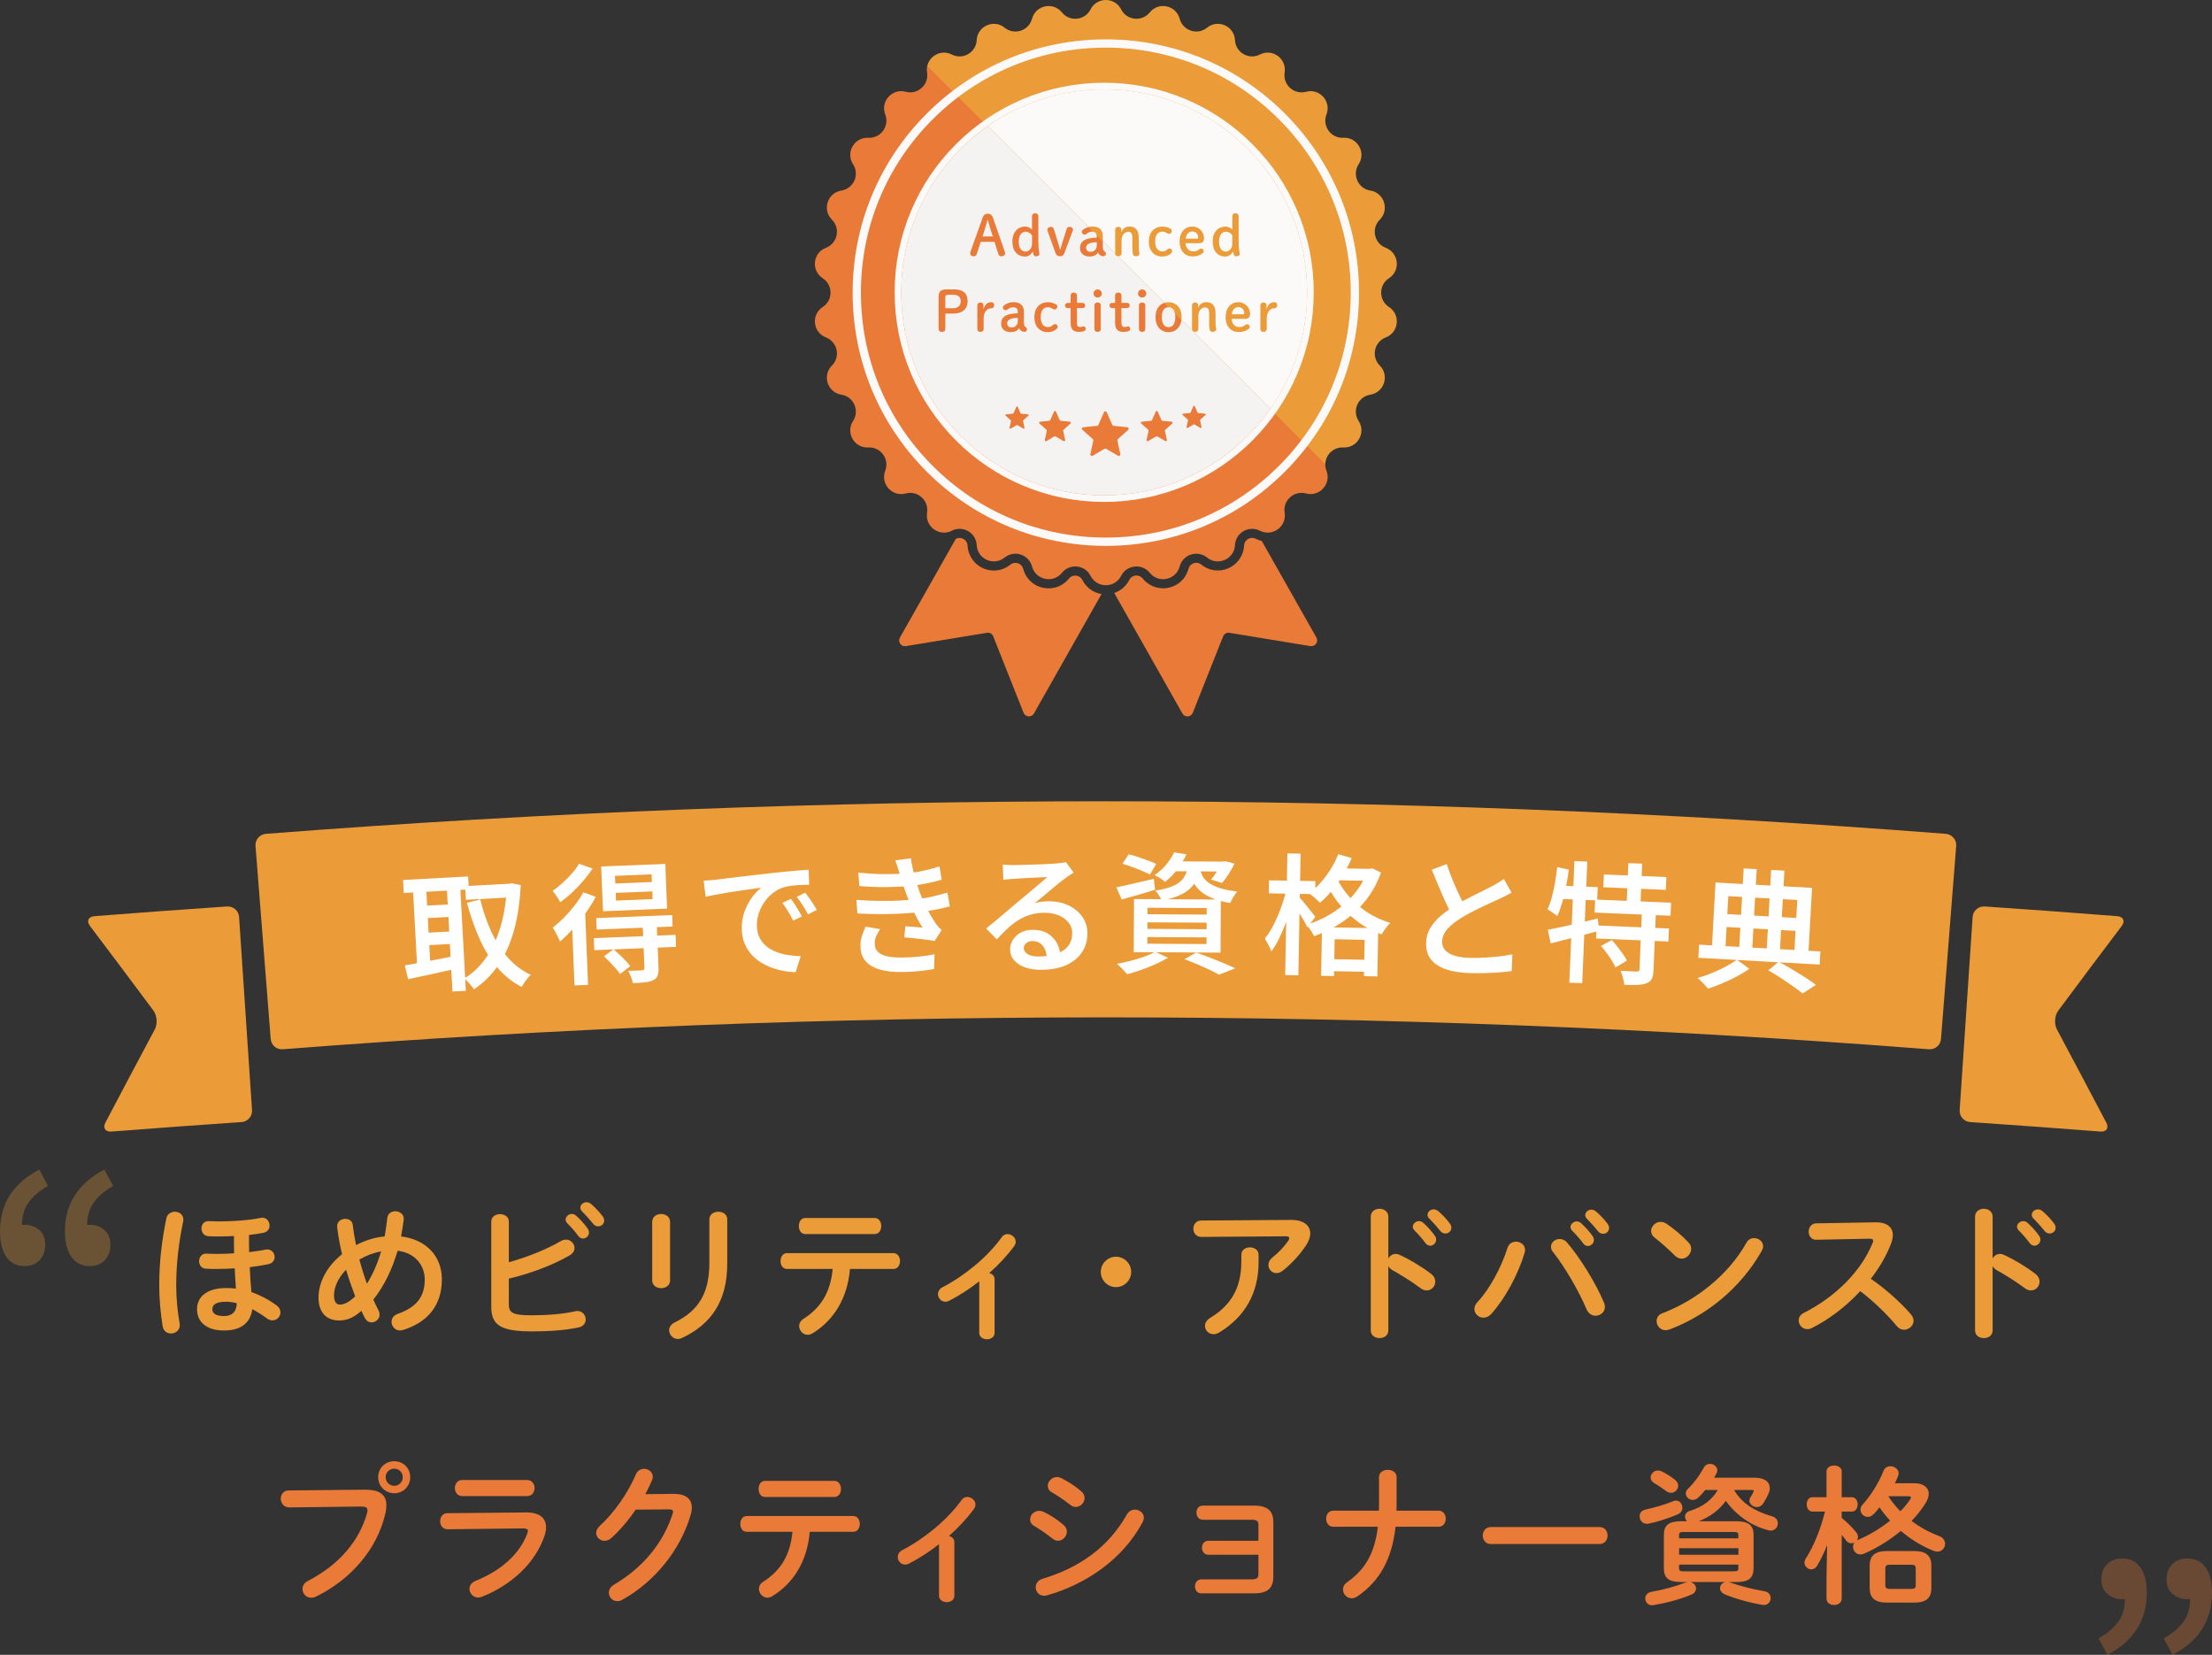 <?xml version="1.0" encoding="UTF-8"?>
<svg id="b" data-name="レイヤー 2" xmlns="http://www.w3.org/2000/svg" xmlns:xlink="http://www.w3.org/1999/xlink" viewBox="0 0 593.91 444.19">
  <rect x="0" y="0" width="593.91" height="444.19" fill="#333333" stroke="none"/>
  <defs>
    <linearGradient id="d" data-name="名称未設定グラデーション 8" x1="297.33" y1="324.5" x2="297.33" y2="429.26" gradientUnits="userSpaceOnUse">
      <stop offset=".5" stop-color="#eb9b38"/>
      <stop offset=".5" stop-color="#e97a37"/>
    </linearGradient>
    <linearGradient id="e" data-name="名称未設定グラデーション 8" x1="386.4" y1="11.46" x2="278.32" y2="119.54" gradientTransform="translate(-29.05 6.65)" xlink:href="#d"/>
    <linearGradient id="f" data-name="名称未設定グラデーション 8" x1="311.51" y1="63.86" x2="295.24" y2="80.13" xlink:href="#d"/>
    <linearGradient id="g" data-name="名称未設定グラデーション 8" x1="311.51" y1="63.86" x2="295.24" y2="80.13" xlink:href="#d"/>
    <linearGradient id="h" data-name="名称未設定グラデーション 8" x1="311.51" y1="63.86" x2="295.24" y2="80.13" xlink:href="#d"/>
    <linearGradient id="i" data-name="名称未設定グラデーション 8" x1="311.51" y1="63.86" x2="295.24" y2="80.13" xlink:href="#d"/>
    <linearGradient id="j" data-name="名称未設定グラデーション 8" x1="311.51" y1="63.86" x2="295.24" y2="80.13" xlink:href="#d"/>
    <linearGradient id="k" data-name="名称未設定グラデーション 8" x1="311.51" y1="63.86" x2="295.24" y2="80.13" xlink:href="#d"/>
    <linearGradient id="l" data-name="名称未設定グラデーション 8" x1="311.51" y1="63.86" x2="295.24" y2="80.13" xlink:href="#d"/>
    <linearGradient id="m" data-name="名称未設定グラデーション 8" x1="311.51" y1="63.86" x2="295.24" y2="80.13" xlink:href="#d"/>
    <linearGradient id="n" data-name="名称未設定グラデーション 8" x1="311.51" y1="63.86" x2="295.24" y2="80.13" xlink:href="#d"/>
    <linearGradient id="o" data-name="名称未設定グラデーション 8" x1="311.51" y1="63.86" x2="295.24" y2="80.13" xlink:href="#d"/>
    <linearGradient id="p" data-name="名称未設定グラデーション 8" x1="311.51" y1="63.86" x2="295.24" y2="80.13" xlink:href="#d"/>
    <linearGradient id="q" data-name="名称未設定グラデーション 8" x1="311.51" y1="63.86" x2="295.24" y2="80.13" xlink:href="#d"/>
    <linearGradient id="r" data-name="名称未設定グラデーション 8" x1="311.51" y1="63.86" x2="295.24" y2="80.13" xlink:href="#d"/>
    <linearGradient id="s" data-name="名称未設定グラデーション 8" x1="311.51" y1="63.86" x2="295.24" y2="80.13" xlink:href="#d"/>
    <linearGradient id="t" data-name="名称未設定グラデーション 8" x1="311.51" y1="63.86" x2="295.24" y2="80.13" xlink:href="#d"/>
    <linearGradient id="u" data-name="名称未設定グラデーション 8" x1="311.51" y1="63.86" x2="295.24" y2="80.13" xlink:href="#d"/>
    <linearGradient id="v" data-name="名称未設定グラデーション 8" x1="311.51" y1="63.86" x2="295.24" y2="80.13" xlink:href="#d"/>
    <linearGradient id="w" data-name="名称未設定グラデーション 8" x1="311.51" y1="63.86" x2="295.24" y2="80.13" xlink:href="#d"/>
    <linearGradient id="x" data-name="名称未設定グラデーション 8" x1="311.51" y1="63.86" x2="295.24" y2="80.13" xlink:href="#d"/>
    <linearGradient id="y" data-name="名称未設定グラデーション 8" x1="311.51" y1="63.86" x2="295.24" y2="80.13" xlink:href="#d"/>
  </defs>
  <g id="c" data-name="オブジェクト">
    <g>
      <g>
        <g>
          <g opacity=".3">
            <path d="M6.7,339.86c-2.19,0-3.85-.82-4.99-2.46-1.14-1.64-1.71-3.95-1.71-6.93,0-3.67.88-6.89,2.64-9.65,1.76-2.76,4.41-5.05,7.93-6.89l2.31,4.4c-2.33,1.34-4.09,2.84-5.25,4.51-1.17,1.66-1.75,3.71-1.75,6.15l.67,6.48-3.87-4.99c.6-.55,1.22-.97,1.86-1.27.64-.3,1.37-.45,2.16-.45,1.49,0,2.77.46,3.84,1.38,1.07.92,1.6,2.22,1.6,3.91,0,1.79-.51,3.2-1.53,4.25-1.02,1.04-2.32,1.56-3.91,1.56ZM24.13,339.86c-2.13,0-3.79-.82-4.95-2.46-1.17-1.64-1.75-3.95-1.75-6.93,0-3.67.89-6.89,2.68-9.65s4.42-5.05,7.9-6.89l2.38,4.4c-2.33,1.34-4.09,2.84-5.25,4.51-1.17,1.66-1.75,3.71-1.75,6.15l.6,6.48-3.8-4.99c.6-.55,1.22-.97,1.86-1.27.65-.3,1.34-.45,2.08-.45,1.49,0,2.78.46,3.87,1.38,1.09.92,1.64,2.22,1.64,3.91,0,1.79-.51,3.2-1.53,4.25-1.02,1.04-2.35,1.56-3.99,1.56Z" fill="#eb9b38"/>
          </g>
          <g opacity=".3">
            <path d="M565.83,444.19l-2.38-4.4c2.33-1.34,4.1-2.83,5.29-4.47s1.79-3.72,1.79-6.26l-.67-6.41,3.8,4.99c-.55.5-1.15.89-1.83,1.19-.67.3-1.35.45-2.05.45-1.49,0-2.79-.46-3.91-1.38-1.12-.92-1.68-2.22-1.68-3.91s.52-3.12,1.56-4.13c1.04-1.02,2.38-1.53,4.02-1.53,2.13,0,3.77.81,4.92,2.42,1.14,1.61,1.71,3.89,1.71,6.82,0,3.68-.88,6.9-2.64,9.68-1.76,2.78-4.41,5.09-7.93,6.93ZM583.33,444.19l-2.38-4.4c2.33-1.34,4.1-2.83,5.29-4.47s1.79-3.72,1.79-6.26l-.67-6.41,3.8,4.99c-.55.5-1.15.89-1.82,1.19-.67.3-1.38.45-2.12.45-1.44,0-2.72-.46-3.84-1.38-1.12-.92-1.68-2.22-1.68-3.91s.52-3.12,1.56-4.13c1.04-1.02,2.36-1.53,3.95-1.53,2.18,0,3.85.81,4.99,2.42,1.14,1.61,1.71,3.89,1.71,6.82,0,3.68-.88,6.9-2.64,9.68-1.76,2.78-4.41,5.09-7.93,6.93Z" fill="#e97a37"/>
          </g>
        </g>
        <g>
          <path d="M46.95,325.26c1.16,0,2.28.76,2.28,2.12,0,.12,0,.28-.04.44-1.12,5.36-1.88,11.04-1.88,17.32,0,3.4.4,7.28.92,10.12.04.16.04.32.04.44,0,1.44-1.2,2.24-2.36,2.24-1.04,0-2-.6-2.24-1.92-.52-3.2-.92-7.32-.92-10.76,0-6.52.68-12.24,1.92-18.24.24-1.2,1.32-1.76,2.28-1.76ZM66.86,332.02c0,1.36,0,2.72.04,4.08,1.6-.2,3.12-.4,4.44-.68.16-.04.28-.04.44-.04,1.2,0,1.96,1.04,1.96,2.04,0,.84-.52,1.68-1.72,1.92-1.52.32-3.24.6-4.96.8.08,2.24.24,4.48.44,6.68,2.16.76,4.4,1.88,6.68,3.52.8.56,1.12,1.28,1.12,1.96,0,1.12-.96,2.12-2.12,2.12-.52,0-1.04-.16-1.56-.56-1.36-1-2.64-1.8-3.88-2.44-.44,3.32-2.64,5.72-7.6,5.72-4.48,0-7.24-2.12-7.24-5.72,0-3.32,2.64-5.68,7.84-5.68.84,0,1.72.04,2.6.16-.12-1.8-.24-3.6-.32-5.44-1.68.12-3.28.16-4.68.16-1.32,0-2.16,0-3.16-.08-1.16-.08-1.72-1.04-1.72-2,0-1.04.64-2.08,1.96-2.04.88.04,1.6.08,2.8.08,1.4,0,3-.04,4.64-.16-.04-1.44-.04-2.92-.04-4.4v-.24c-1.52.08-3.04.12-4.44.12-.84,0-1.44,0-2.52-.08-1.2-.12-1.76-1.12-1.76-2.08s.6-1.96,1.84-1.96c.8,0,1.64.08,2.44.08,3.92,0,8.48-.28,11.68-.96.16-.04.28-.04.4-.04,1.2,0,1.92,1.08,1.92,2.12,0,.84-.48,1.68-1.6,1.92-1.16.24-2.52.44-3.92.6v.52ZM63.58,349.82c-1.04-.28-2-.4-2.84-.4-2.84,0-3.72.84-3.72,2,0,1.24,1.08,1.84,3.12,1.84s3.36-1,3.44-3.44Z" fill="url(#d)"/>
          <path d="M101.64,351.77c.2.4.28.76.28,1.12,0,1.2-1.08,2.08-2.16,2.08-.68,0-1.36-.36-1.8-1.2-.32-.6-.64-1.24-.92-1.92-2.2,2-4.04,2.6-6,2.6-3.36,0-5.52-2.12-5.52-6.12,0-3.72,1.84-8.08,6.32-11.68-.6-2.44-1.04-4.92-1.32-7.32v-.24c0-1.24,1.12-1.92,2.2-1.92.96,0,1.88.52,2,1.68.2,1.76.52,3.56.88,5.36,2.4-1.24,4.96-2.08,7.68-2.32.28-1.6.52-3.24.72-5.04.16-1.16,1.16-1.72,2.16-1.72,1.08,0,2.24.72,2.24,2v.24c-.2,1.56-.44,3.08-.72,4.52,6.68.8,10.96,5.24,10.96,11.52,0,6.88-3.72,11.48-10.32,13.56-.32.08-.6.16-.88.16-1.44,0-2.32-1.16-2.32-2.32,0-.88.52-1.72,1.72-2.16,4.92-1.72,7.2-4.52,7.2-9.2,0-3.8-2.6-7.16-7.28-7.72-1.4,4.72-3.44,9.24-6.52,13.12.44,1,.92,1.96,1.4,2.92ZM92.92,340.82c-2.28,2.36-3.24,4.84-3.24,6.92,0,1.76.68,2.44,1.52,2.44,1.12,0,2.36-.48,4.16-2.2-.88-2.36-1.72-4.72-2.44-7.16ZM102.32,335.9c-2.08.4-4,1.12-5.84,2.2.6,2.16,1.24,4.32,2.04,6.48,1.68-2.68,2.92-5.64,3.8-8.68Z" fill="url(#d)"/>
          <path d="M136.62,338.82c5-1.4,10.12-3.44,13.96-5.68.48-.28.96-.4,1.36-.4,1.32,0,2.32,1.08,2.32,2.24,0,.72-.4,1.48-1.32,2-4.64,2.68-10.56,4.88-16.32,6.24v6.96c0,2.28,1.24,2.88,6.04,2.88,4.28,0,8.4-.32,11.76-1.08.2-.04.4-.08.6-.08,1.4,0,2.24,1.16,2.24,2.28,0,.92-.56,1.84-1.84,2.12-3.68.8-8.16,1.08-12.52,1.08-8.32,0-11-1.6-11-6.56v-22.92c0-1.32,1.2-2,2.36-2s2.36.68,2.36,2v10.92ZM151.86,327.38c0-.8.8-1.52,1.68-1.52.36,0,.76.12,1.12.44,1.08.96,2.28,2.24,3.12,3.48.28.36.36.72.36,1.08,0,.88-.76,1.6-1.6,1.6-.48,0-.96-.24-1.32-.76-.96-1.32-2.04-2.48-2.96-3.4-.28-.32-.4-.64-.4-.92ZM155.82,324.18c0-.8.76-1.48,1.68-1.48.4,0,.8.16,1.2.48,1.04.88,2.24,2.12,3.08,3.28.32.4.44.8.44,1.2,0,.88-.76,1.52-1.6,1.52-.48,0-1-.2-1.4-.72-.92-1.16-2.04-2.36-2.96-3.32-.32-.32-.44-.64-.44-.96Z" fill="url(#d)"/>
          <path d="M179.91,343.7c0,1.36-1.2,2.08-2.4,2.08s-2.4-.72-2.4-2.08v-15.72c0-1.4,1.2-2.12,2.4-2.12s2.4.72,2.4,2.12v15.72ZM190.46,327.3c0-1.36,1.2-2.04,2.44-2.04,1.16,0,2.36.68,2.36,2.04v11.88c0,10.12-4.32,16.24-12.04,19.92-.44.2-.84.32-1.2.32-1.36,0-2.36-1.16-2.36-2.36,0-.76.44-1.56,1.48-2.08,6.68-3.28,9.32-8.12,9.32-16.12v-11.56Z" fill="url(#d)"/>
          <path d="M228.21,340.62c-.64,7.84-4.36,13.84-10.12,17.32-.44.24-.84.36-1.24.36-1.28,0-2.28-1.16-2.28-2.36,0-.68.32-1.4,1.2-1.96,4.64-2.96,7.2-7.08,7.8-13.36h-12.28c-1.16,0-1.72-1.08-1.72-2.12s.56-2.12,1.72-2.12h28.6c1.16,0,1.76,1.04,1.76,2.12s-.6,2.12-1.76,2.12h-11.68ZM234.85,326.94c1.16,0,1.76,1.08,1.76,2.16s-.6,2.16-1.76,2.16h-18.64c-1.16,0-1.72-1.08-1.72-2.16s.56-2.16,1.72-2.16h18.64Z" fill="url(#d)"/>
          <path d="M262.92,343.94c-2.64,2.08-5.4,3.84-8.04,5.2-.36.2-.72.28-1.08.28-1.12,0-1.96-1-1.96-2.04,0-.68.36-1.4,1.2-1.84,5.88-3.04,12.12-8.12,15.92-13.44.4-.6,1-.84,1.56-.84,1.08,0,2.2.92,2.2,2.04,0,.36-.12.76-.4,1.16-1.84,2.52-4.16,5-6.72,7.28.76.16,1.44.72,1.44,1.64v14.4c0,1.16-1.04,1.72-2.04,1.72s-2.08-.56-2.08-1.72v-13.84Z" fill="url(#d)"/>
          <path d="M303.72,341.42c0,2.24-1.84,4.08-4.08,4.08s-4.08-1.84-4.08-4.08,1.84-4.08,4.08-4.08,4.08,1.84,4.08,4.08Z" fill="url(#d)"/>
          <path d="M346.56,327.46c3.52-.04,5.24,1.52,5.24,3.64,0,.92-.36,1.96-1.04,3.04-1.64,2.52-3.84,4.96-6.36,6.96-.56.44-1.16.64-1.68.64-1.2,0-2.16-1-2.16-2.2,0-.68.32-1.4,1.12-2.04,1.64-1.28,3.2-2.96,4.2-4.44.2-.28.28-.52.28-.72,0-.32-.28-.48-.92-.48l-22.71.16c-1.4,0-2.12-1.08-2.12-2.2s.72-2.2,2.12-2.2l24.04-.16ZM333.29,336.82c0-1.32,1.16-2,2.32-2s2.32.68,2.32,2v1.88c0,8.52-3.76,14.84-10.56,18.96-.52.32-1.04.48-1.52.48-1.32,0-2.32-1.04-2.32-2.24,0-.76.44-1.56,1.48-2.2,5.48-3.32,8.28-8,8.28-15v-1.88Z" fill="url(#d)"/>
          <path d="M372.76,337.82c.4-.72,1.12-1.24,1.96-1.24.36,0,.68.08,1.04.24,2.48,1.12,5.96,3.16,8.48,5.12.8.6,1.12,1.36,1.12,2.08,0,1.28-1,2.36-2.28,2.36-.52,0-1.12-.16-1.68-.6-2.32-1.76-5.72-3.84-7.48-4.8-.56-.32-.92-.68-1.16-1.12v17.24c0,1.4-1.16,2.08-2.36,2.08s-2.36-.68-2.36-2.08v-30.52c0-1.4,1.2-2.12,2.36-2.12s2.36.72,2.36,2.12v11.24ZM379.32,329.3c0-.8.8-1.52,1.68-1.52.36,0,.76.12,1.12.44,1.08.96,2.28,2.24,3.12,3.48.28.36.36.72.36,1.08,0,.88-.76,1.6-1.6,1.6-.48,0-.96-.24-1.32-.76-.96-1.32-2.04-2.48-2.96-3.4-.28-.32-.4-.64-.4-.92ZM383.28,326.1c0-.8.76-1.48,1.68-1.48.4,0,.8.16,1.2.48,1.04.88,2.24,2.12,3.08,3.28.32.4.44.8.44,1.2,0,.88-.76,1.52-1.6,1.52-.48,0-1-.2-1.4-.72-.92-1.16-2.04-2.36-2.96-3.32-.32-.32-.44-.64-.44-.96Z" fill="url(#d)"/>
          <path d="M407.03,333.3c1.24,0,2.44.84,2.44,2.2,0,.28-.04.52-.12.8-1.72,5.76-5.2,12.24-8.96,16.4-.64.72-1.4,1-2.08,1-1.32,0-2.44-1.04-2.44-2.32,0-.6.24-1.24.8-1.84,3.28-3.48,6.44-9.36,8.08-14.56.36-1.16,1.32-1.68,2.28-1.68ZM416.43,334.66c0-1.16,1.08-2.08,2.32-2.08.68,0,1.44.28,2.04,1,3.48,4.04,7.68,10.88,9.84,16,.2.44.28.84.28,1.2,0,1.44-1.24,2.4-2.52,2.4-.92,0-1.88-.52-2.4-1.72-1.96-4.64-5.68-11.2-9-15.36-.4-.48-.56-1-.56-1.44ZM421.67,329.38c0-.8.8-1.52,1.68-1.52.36,0,.76.12,1.12.44,1.08.96,2.28,2.24,3.12,3.48.28.36.36.72.36,1.08,0,.88-.76,1.6-1.6,1.6-.48,0-.96-.24-1.32-.76-.96-1.32-2.04-2.48-2.96-3.4-.28-.32-.4-.64-.4-.92ZM425.63,326.18c0-.8.76-1.48,1.68-1.48.4,0,.8.16,1.2.48,1.04.88,2.24,2.12,3.08,3.28.32.4.44.8.44,1.2,0,.88-.76,1.52-1.6,1.52-.48,0-1-.2-1.4-.72-.92-1.16-2.04-2.36-2.96-3.32-.32-.32-.44-.64-.44-.96Z" fill="url(#d)"/>
          <path d="M453.35,333.5c.52.52.72,1.12.72,1.72,0,1.36-1.2,2.64-2.56,2.64-.6,0-1.24-.24-1.8-.8-1.8-1.8-3.68-3.48-5.44-4.84-.68-.52-.96-1.16-.96-1.8,0-1.24,1.16-2.44,2.56-2.44.52,0,1.04.16,1.6.52,1.84,1.24,4,3,5.88,5ZM470.95,332.34c1.24,0,2.44.88,2.44,2.2,0,.4-.16.84-.4,1.28-5.72,10.04-14.8,17.28-24.72,21.04-.4.16-.76.2-1.08.2-1.44,0-2.4-1.24-2.4-2.44,0-.88.44-1.72,1.56-2.12,9.08-3.44,17.76-10.36,22.56-18.92.48-.88,1.28-1.24,2.04-1.24Z" fill="url(#d)"/>
          <path d="M503.5,328.1h.24c2.96,0,4.48,1.36,4.48,3.44,0,.64-.16,1.36-.44,2.16-1.24,3.32-3.16,6.56-5.48,9.56,3.72,2.52,7.88,6.2,10.72,9.48.52.6.76,1.24.76,1.8,0,1.32-1.24,2.4-2.56,2.4-.64,0-1.36-.28-1.92-.96-2.48-3-6.16-6.64-9.84-9.4-3.88,4.2-8.52,7.68-13.04,9.92-.4.2-.8.28-1.16.28-1.36,0-2.32-1.16-2.32-2.32,0-.8.4-1.56,1.36-2.04,8.32-4.2,15.32-11,18.48-18.76.12-.24.16-.48.16-.64,0-.36-.32-.52-1-.52l-14.32.28c-1.32.04-2-1.08-2-2.16s.68-2.2,1.96-2.24l15.92-.28Z" fill="url(#d)"/>
          <path d="M535.01,337.82c.4-.72,1.12-1.24,1.96-1.24.36,0,.68.08,1.04.24,2.48,1.12,5.96,3.16,8.48,5.12.8.6,1.12,1.36,1.12,2.08,0,1.28-1,2.36-2.28,2.36-.52,0-1.12-.16-1.68-.6-2.32-1.76-5.72-3.84-7.48-4.8-.56-.32-.92-.68-1.16-1.12v17.24c0,1.4-1.16,2.08-2.36,2.08s-2.36-.68-2.36-2.08v-30.52c0-1.4,1.2-2.12,2.36-2.12s2.36.72,2.36,2.12v11.24ZM541.56,329.3c0-.8.8-1.52,1.68-1.52.36,0,.76.12,1.12.44,1.08.96,2.28,2.24,3.12,3.48.28.36.36.72.36,1.08,0,.88-.76,1.6-1.6,1.6-.48,0-.96-.24-1.32-.76-.96-1.32-2.04-2.48-2.96-3.4-.28-.32-.4-.64-.4-.92ZM545.52,326.1c0-.8.76-1.48,1.68-1.48.4,0,.8.16,1.2.48,1.04.88,2.24,2.12,3.08,3.28.32.4.44.8.44,1.2,0,.88-.76,1.52-1.6,1.52-.48,0-1-.2-1.4-.72-.92-1.16-2.04-2.36-2.96-3.32-.32-.32-.44-.64-.44-.96Z" fill="url(#d)"/>
          <path d="M97.9,399.87c4.2-.04,5.84,1.48,5.84,4.16,0,.68-.08,1.44-.28,2.28-2.2,9.48-9.16,17.64-18.6,22.24-.48.24-.92.32-1.32.32-1.36,0-2.32-1.12-2.32-2.36,0-.76.4-1.6,1.4-2.12,8.84-4.6,13.84-11,15.92-18.16.08-.32.12-.56.12-.8,0-.76-.52-1.04-1.68-1.04l-19.28.24c-1.52,0-2.32-1.2-2.32-2.36,0-1.08.72-2.2,2.12-2.2l20.4-.2ZM110.14,396.51c0,2.44-1.88,4.32-4.28,4.32s-4.32-1.88-4.32-4.32,1.88-4.28,4.32-4.28,4.28,1.88,4.28,4.28ZM103.54,396.51c0,1.28,1.04,2.32,2.32,2.32s2.28-1.04,2.28-2.32-1-2.28-2.28-2.28-2.32,1-2.32,2.28Z" fill="url(#d)"/>
          <path d="M141.21,405.98c3.68-.04,5.4,1.52,5.4,3.96,0,.68-.12,1.44-.4,2.28-2.48,7.4-9,13.32-16.84,16.4-.36.12-.68.2-1,.2-1.36,0-2.32-1.16-2.32-2.32,0-.84.48-1.68,1.64-2.16,7-2.8,11.84-7.32,13.84-12.6.12-.32.2-.6.2-.8,0-.48-.4-.68-1.28-.68l-20.24.24c-1.36,0-2.04-1.08-2.04-2.16s.64-2.16,1.96-2.16l21.08-.2ZM141.53,397.27c1.32,0,2,1.08,2,2.16s-.68,2.16-2,2.16h-17.44c-1.28,0-1.96-1.08-1.96-2.16s.68-2.16,1.96-2.16h17.44Z" fill="url(#d)"/>
          <path d="M180.75,400.99c3.32-.04,5,1.28,5,3.68,0,.64-.12,1.36-.36,2.12-2.76,9.32-9.6,17.8-18.32,22.64-.48.28-.92.36-1.32.36-1.32,0-2.28-1.08-2.28-2.28,0-.76.44-1.6,1.4-2.16,7.96-4.68,13.28-11.4,15.72-19,.08-.2.12-.4.12-.56,0-.44-.32-.64-1.08-.64l-8.96.08c-1.96,2.88-4.24,5.56-6.52,7.6-.6.56-1.24.76-1.84.76-1.2,0-2.24-.92-2.24-2.12,0-.6.32-1.28,1-1.92,3.8-3.44,7.56-8.84,9.64-13.76.44-1.04,1.32-1.52,2.2-1.52,1.2,0,2.36.84,2.36,2.12,0,.28-.08.6-.2.92-.52,1.24-1.12,2.48-1.8,3.76l7.48-.08Z" fill="url(#d)"/>
          <path d="M217.41,411.18c-.64,7.84-4.36,13.84-10.12,17.32-.44.24-.84.36-1.24.36-1.28,0-2.28-1.16-2.28-2.36,0-.68.32-1.4,1.2-1.96,4.64-2.96,7.2-7.08,7.8-13.36h-12.28c-1.16,0-1.72-1.08-1.72-2.12s.56-2.12,1.72-2.12h28.6c1.16,0,1.76,1.04,1.76,2.12s-.6,2.12-1.76,2.12h-11.68ZM224.04,397.51c1.16,0,1.76,1.08,1.76,2.16s-.6,2.16-1.76,2.16h-18.64c-1.16,0-1.72-1.08-1.72-2.16s.56-2.16,1.72-2.16h18.64Z" fill="url(#d)"/>
          <path d="M252.12,414.5c-2.64,2.08-5.4,3.84-8.04,5.2-.36.2-.72.28-1.08.28-1.12,0-1.96-1-1.96-2.04,0-.68.36-1.4,1.2-1.84,5.88-3.04,12.12-8.12,15.92-13.44.4-.6,1-.84,1.56-.84,1.08,0,2.2.92,2.2,2.04,0,.36-.12.76-.4,1.16-1.84,2.52-4.16,5-6.72,7.28.76.16,1.44.72,1.44,1.64v14.4c0,1.16-1.04,1.72-2.04,1.72s-2.08-.56-2.08-1.72v-13.84Z" fill="url(#d)"/>
          <path d="M285.61,409.38c.6.52.84,1.16.84,1.76,0,1.24-1.08,2.44-2.36,2.44-.48,0-1-.16-1.48-.56-1.4-1.12-3.52-2.6-4.92-3.4-.8-.44-1.12-1.12-1.12-1.76,0-1.16,1.04-2.32,2.44-2.32.36,0,.8.08,1.2.28,1.88.92,3.84,2.16,5.4,3.56ZM304.72,405.22c1.2,0,2.4.88,2.4,2.16,0,.4-.12.84-.36,1.28-5.32,9.88-15.16,16.6-25.6,19.56-.28.08-.6.12-.84.12-1.4,0-2.24-1.12-2.24-2.28,0-.92.56-1.88,1.84-2.28,9.88-2.96,17.68-8.44,22.68-17.32.52-.88,1.32-1.24,2.12-1.24ZM290.36,400.35c.6.52.84,1.16.84,1.76,0,1.24-1.08,2.4-2.36,2.4-.48,0-1-.16-1.48-.56-1.4-1.12-3.52-2.56-4.92-3.36-.8-.44-1.12-1.08-1.12-1.76,0-1.16,1.08-2.36,2.48-2.36.36,0,.8.12,1.2.32,1.8.92,3.8,2.16,5.36,3.56Z" fill="url(#d)"/>
          <path d="M337.88,409.38c0-1.16-.44-1.44-2.04-1.44h-12.88c-1.16,0-1.72-.96-1.72-1.92s.56-1.88,1.72-1.88h13.72c3.72,0,5.2,1.48,5.2,4.4v14.68c0,3.04-1.48,4.48-5.2,4.48h-14.12c-1.16,0-1.72-.96-1.72-1.88s.56-1.88,1.72-1.88h13.28c1.6,0,2.04-.32,2.04-1.44v-5.16h-13.44c-1.16,0-1.72-.96-1.72-1.88s.56-1.88,1.72-1.88h13.44v-4.2Z" fill="url(#d)"/>
          <path d="M370.22,405.5c.04-.56.04-1.16.04-1.76v-7.24c0-1.32,1.2-1.96,2.36-1.96s2.36.64,2.36,1.96v7.6c0,.48-.04.92-.04,1.4h11.32c1.28,0,1.92,1.08,1.92,2.16s-.64,2.16-1.92,2.16h-11.56c-1,8.92-4.4,14.68-10.24,18.68-.52.36-1.04.52-1.52.52-1.32,0-2.36-1.12-2.36-2.36,0-.68.32-1.4,1.12-1.96,4.8-3.4,7.4-7.68,8.24-14.88h-11.96c-1.28,0-1.92-1.08-1.92-2.16s.64-2.16,1.92-2.16h12.24Z" fill="url(#d)"/>
          <path d="M429.46,409.9c1.44,0,2.16,1.12,2.16,2.28s-.72,2.28-2.16,2.28h-29.19c-1.44,0-2.16-1.16-2.16-2.28s.72-2.28,2.16-2.28h29.19Z" fill="url(#d)"/>
          <path d="M450.03,402.79c1,0,1.68.96,1.68,1.92,0,.68-.36,1.4-1.2,1.76-2.44,1.04-5.32,2-7.84,2.52-.16.04-.36.04-.48.04-1.24,0-1.96-1-1.96-2,0-.8.44-1.56,1.48-1.8,2.52-.56,5.08-1.28,7.56-2.28.28-.12.52-.16.76-.16ZM464.14,424.66c.2.04.36.08.52.16,2.2.8,5.64,1.72,9.12,2.32,1.12.2,1.64,1,1.64,1.84,0,.92-.68,1.84-1.8,1.84-.16,0-.32,0-.48-.04-3.72-.64-7.56-1.76-10.08-2.84-.88-.4-1.24-1-1.24-1.64,0-.76.56-1.48,1.44-1.64h-9.4c.92.2,1.52.96,1.52,1.72,0,.6-.36,1.28-1.24,1.64-2.88,1.24-6.64,2.24-10.16,2.84-.16.04-.32.04-.44.04-1.12,0-1.8-.92-1.8-1.84,0-.76.52-1.56,1.64-1.76,3.16-.56,6.4-1.44,9-2.44.2-.08.44-.16.68-.2h-1.64c-3.48,0-4.68-1.16-4.68-3.64v-9.04c0-2.48,1.2-3.64,4.68-3.64h1.52c-.32-.32-.52-.8-.52-1.24,0-.64.4-1.28,1.36-1.56,3.36-1.04,5.92-2.96,7.44-5.6h-3.36c-.64.8-1.28,1.52-1.96,2.12-.44.4-.96.56-1.4.56-1,0-1.88-.8-1.88-1.76,0-.4.2-.88.64-1.28,1.6-1.52,3.12-3.64,4.16-5.56.4-.76,1.04-1.08,1.72-1.08.96,0,1.96.76,1.96,1.76,0,.24-.08.56-.24.84l-.64,1.12h11c2.56,0,3.96,1.12,3.96,2.76,0,.48-.12,1-.36,1.56-.44,1-.88,1.8-1.44,2.64-.44.64-1.04.92-1.64.92-1.04,0-2.04-.8-2.04-1.72,0-.28.08-.56.24-.84.36-.56.56-.92.8-1.4.08-.16.12-.28.12-.36,0-.2-.16-.28-.52-.28h-4.76c2.12,3.6,5.48,5.72,10.24,7.08,1.04.32,1.52,1.08,1.52,1.88,0,.96-.72,1.96-1.92,1.96-.2,0-.44-.04-.68-.12-4.56-1.16-8.72-4.12-11.36-7.88-1.8,2.52-4.36,4.36-7.28,5.48h10c3.48,0,4.72,1.16,4.72,3.64v9.04c0,3.08-2,3.64-4.72,3.64h-1.96ZM449.75,397.23c.6.48.84,1.04.84,1.56,0,1-.84,1.92-1.92,1.92-.44,0-.92-.16-1.4-.52-.96-.72-2-1.44-3.12-2.08-.68-.4-.96-.96-.96-1.52,0-.92.84-1.88,1.96-1.88.32,0,.64.08,1,.24,1.28.6,2.48,1.4,3.6,2.28ZM466.74,412.1c0-.72-.16-.88-1.4-.88h-13.08c-1.24,0-1.44.16-1.44.88v.84h15.92v-.84ZM450.83,417.34h15.92v-1.76h-15.92v1.76ZM465.34,421.78c1.24,0,1.4-.16,1.4-.88v-.92h-15.92v.92c0,.84.48.88,1.12.88h13.4Z" fill="url(#d)"/>
          <path d="M486.61,405.74c-1,0-1.52-.96-1.52-1.92s.52-1.92,1.48-1.92h3.84v-6.96c0-1.04,1.04-1.56,2.04-1.56s2.04.52,2.04,1.56v6.96h2.76c1,0,1.52.96,1.52,1.92s-.52,1.92-1.52,1.92h-2.76v1.72c1.36,1.08,2.8,2.48,3.88,3.84.36.44.48.88.48,1.28,0,.32-.12.64-.28.88.08,0,.12-.04.2-.08,3.16-1.32,6.16-3.16,8.72-5.2-1.04-1.12-2-2.28-2.84-3.56-.52.64-1,1.2-1.48,1.72-.56.6-1.16.84-1.68.84-1.08,0-1.96-.92-1.96-1.92,0-.44.16-.92.52-1.32,2.16-2.4,4.36-5.8,5.68-9.16.32-.84,1.08-1.2,1.84-1.2,1.08,0,2.2.76,2.2,1.88,0,.24-.04.52-.16.8-.24.6-.52,1.24-.84,1.88h5.2c2.48,0,3.88,1.16,3.88,2.84,0,.72-.28,1.56-.8,2.44-1.04,1.68-2.32,3.32-3.8,4.84,2.32,1.76,4.88,3.12,7.36,4.04,1.16.44,1.64,1.28,1.64,2.08,0,1.08-.84,2.12-2.08,2.12-.28,0-.6-.08-.96-.2-3.08-1.2-6.12-3.04-8.84-5.36-3,2.48-6.4,4.6-9.92,6.12-.36.16-.68.2-.96.2-1.2,0-1.96-1.04-1.96-2.08,0-.4.12-.76.32-1.12-.24.12-.48.2-.76.2-.52,0-1-.2-1.4-.72-.36-.52-.76-1.04-1.2-1.52v17.08c0,1.16-1,1.72-2.04,1.72s-2.04-.56-2.04-1.72v-5.76l.16-8.6c-.8,2.04-1.72,3.96-2.72,5.6-.4.64-.96.92-1.52.92-.92,0-1.84-.8-1.84-1.8,0-.36.12-.72.36-1.12,2.12-3.32,3.88-7.6,5.16-12.6h-3.4ZM506.64,430.18c-3.28,0-4.64-1.28-4.64-3.92v-6c0-2.64,1.36-3.92,4.64-3.92h7.28c3.28,0,4.64,1.28,4.64,3.92v6c0,3.08-1.84,3.92-4.64,3.92h-7.28ZM513.24,426.5c.8,0,1.12-.24,1.12-1v-4.48c0-.76-.32-1-1.12-1h-5.88c-.8,0-1.16.24-1.16,1v4.48c0,.8.4,1,1.16,1h5.88ZM507,401.63c.96,1.48,2.04,2.8,3.24,4.04,1.04-1.04,1.92-2.12,2.6-3.16.16-.24.24-.44.24-.56,0-.24-.28-.32-.84-.32h-5.24Z" fill="url(#d)"/>
        </g>
      </g>
      <g>
        <path d="M565.52,301.32c.77,1.46.05,2.55-1.6,2.42-11.65-.91-23.3-1.76-34.96-2.55-1.65-.11-2.91-1.55-2.8-3.2,1.16-17.29,2.32-34.59,3.48-51.88.11-1.65,1.57-2.9,3.25-2.79,11.85.8,23.7,1.67,35.55,2.6,1.68.13,2.23,1.32,1.23,2.64-5.71,7.55-11.38,15.11-17.02,22.69-.99,1.33-1.16,3.61-.38,5.07,4.45,8.33,8.87,16.66,13.25,25Z" fill="#eb9b38"/>
        <path d="M28.31,301.32c-.77,1.46-.04,2.55,1.6,2.42,11.65-.91,23.3-1.76,34.96-2.55,1.65-.11,2.91-1.55,2.8-3.2-1.16-17.29-2.32-34.59-3.48-51.88-.11-1.65-1.57-2.9-3.25-2.79-11.85.8-23.7,1.67-35.55,2.6-1.68.13-2.23,1.32-1.23,2.64,5.71,7.55,11.38,15.11,17.02,22.69.99,1.33,1.16,3.61.38,5.07-4.45,8.33-8.87,16.66-13.25,25Z" fill="#eb9b38"/>
      </g>
      <path d="M521.15,278.89c-.13,1.65-1.58,2.89-3.23,2.76-147.11-11.42-294.89-11.42-442.01,0-1.65.13-3.1-1.11-3.23-2.76-1.36-17.28-2.72-34.56-4.08-51.84-.13-1.65,1.14-3.1,2.82-3.23,150.1-11.65,300.89-11.65,450.99,0,1.68.13,2.95,1.59,2.82,3.23-1.36,17.28-2.72,34.56-4.08,51.84Z" fill="#eb9b38"/>
      <g>
        <path d="M108.22,236.21l17.47-.95.19,3.49-17.47.95-.19-3.5ZM108.69,259.14c1.13-.18,2.44-.41,3.92-.69,1.48-.28,3.05-.58,4.7-.9,1.65-.32,3.3-.65,4.94-.97l.39,3.41c-2.29.52-4.58,1.03-6.89,1.53-2.31.5-4.37.94-6.17,1.32l-.9-3.7ZM110.81,237.47l3.56-.19,1.24,22.82-3.56.19-1.24-22.82ZM113.08,243.17l8.6-.47.18,3.36-8.6.46-.18-3.35ZM113.48,250.43l8.6-.46.18,3.35-8.6.47-.18-3.36ZM119.9,236.98l3.6-.2,1.58,29.18-3.6.19-1.58-29.18ZM136.04,237.26l.66-.04.66-.14,2.45.5c-.23,4.73-.86,8.88-1.89,12.44-1.02,3.56-2.42,6.62-4.2,9.17-1.78,2.55-3.93,4.68-6.46,6.38-.3-.45-.71-.97-1.22-1.56s-.97-1.05-1.39-1.38c2.24-1.34,4.18-3.17,5.82-5.5,1.64-2.33,2.94-5.1,3.9-8.31.96-3.21,1.53-6.78,1.72-10.71l-.05-.84ZM124.89,237.86l12.2-.66.2,3.67-12.2.66-.2-3.67ZM128.94,241.43c.75,3.07,1.74,5.94,2.95,8.6s2.71,5,4.46,7c1.75,2,3.81,3.54,6.16,4.63-.27.25-.56.57-.88.96-.32.39-.61.79-.88,1.19-.27.4-.5.77-.69,1.11-2.55-1.33-4.75-3.1-6.6-5.29-1.85-2.19-3.42-4.75-4.73-7.67-1.3-2.92-2.42-6.13-3.36-9.63l3.56-.89Z" fill="#fff"/>
        <path d="M156.62,239.51l3.34,1.23c-.76,1.43-1.67,2.89-2.73,4.37-1.06,1.48-2.18,2.87-3.37,4.18-1.18,1.31-2.35,2.46-3.5,3.47-.11-.28-.27-.65-.5-1.14-.23-.48-.48-.96-.74-1.44-.27-.48-.51-.87-.73-1.16,1.02-.79,2.04-1.7,3.06-2.73,1.02-1.03,1.98-2.13,2.88-3.29s1.66-2.32,2.29-3.49ZM155.47,231.85l3.62,1.29c-.7,1.08-1.53,2.18-2.48,3.29-.95,1.11-1.95,2.16-3.01,3.15-1.06.99-2.12,1.85-3.19,2.6-.13-.3-.32-.63-.57-1.01-.25-.38-.5-.75-.76-1.12-.26-.38-.49-.69-.69-.94.91-.62,1.81-1.34,2.71-2.16.9-.82,1.74-1.67,2.51-2.55.77-.88,1.38-1.73,1.84-2.54ZM153.55,246.99l3.36-3.64.14.1.84,20.91-3.64.15-.71-17.52ZM159.43,251.83l21.96-.89.13,3.22-21.96.89-.13-3.22ZM160.08,246.44l20.39-.82.12,3.08-20.39.82-.12-3.08ZM161.42,232.59l17.21-.69.48,12-17.21.7-.48-12ZM162.18,256.69l2.55-1.89c.77.67,1.6,1.43,2.47,2.28.88.85,1.55,1.61,2.02,2.27l-2.75,2.11c-.28-.46-.66-.96-1.15-1.51-.49-.55-1.01-1.12-1.56-1.69s-1.08-1.09-1.59-1.56ZM165.12,235.1l.08,2.06,9.83-.4-.08-2.06-9.83.4ZM165.31,239.68l.08,2.06,9.83-.4-.08-2.06-9.83.4ZM172.57,248.64l3.78-.15.46,11.33c.04.89-.05,1.58-.25,2.09-.2.51-.61.92-1.23,1.22-.6.28-1.34.47-2.22.56-.88.09-1.94.17-3.18.22-.09-.51-.27-1.08-.52-1.7s-.51-1.16-.77-1.62c.79,0,1.56-.03,2.29-.06.73-.03,1.22-.05,1.45-.06.28-.03.46-.09.54-.18s.11-.22.11-.41l-.46-11.26Z" fill="#fff"/>
        <path d="M188.91,236.4c.68-.04,1.32-.09,1.92-.14s1.08-.09,1.43-.13c.67-.09,1.54-.2,2.58-.32,1.05-.12,2.24-.27,3.58-.43,1.34-.17,2.76-.33,4.27-.51,1.51-.17,3.07-.35,4.68-.54,1.23-.13,2.44-.25,3.63-.37,1.19-.12,2.3-.22,3.35-.3s1.97-.15,2.76-.2l.15,4.02c-.63,0-1.36.02-2.19.06s-1.64.12-2.45.21-1.52.23-2.14.41c-1.09.33-2.09.86-3,1.59-.91.73-1.69,1.57-2.34,2.54-.65.96-1.14,1.99-1.47,3.07-.33,1.08-.48,2.14-.45,3.16.03,1.21.27,2.27.72,3.17.45.9,1.04,1.66,1.8,2.28.75.62,1.62,1.13,2.62,1.52.99.39,2.05.68,3.18.86,1.12.18,2.27.29,3.44.32l-1.35,4.28c-1.42-.03-2.83-.21-4.2-.53s-2.67-.78-3.89-1.38c-1.22-.6-2.3-1.35-3.23-2.25-.94-.91-1.68-1.97-2.24-3.17-.56-1.21-.86-2.58-.9-4.12-.05-1.73.19-3.32.72-4.78.53-1.46,1.21-2.75,2.03-3.86.82-1.11,1.65-1.97,2.5-2.57-.67.09-1.49.2-2.46.33-.96.13-2.01.28-3.12.44-1.12.16-2.24.33-3.38.52-1.14.18-2.23.37-3.26.57-1.03.19-1.94.38-2.73.57l-.54-4.29ZM212.37,241.27c.29.39.62.86.99,1.43.37.56.72,1.13,1.06,1.7.34.57.64,1.1.89,1.58l-2.35,1.15c-.47-.92-.93-1.76-1.38-2.53s-.96-1.52-1.52-2.25l2.32-1.08ZM216.21,239.62c.29.39.63.85,1.02,1.39.39.54.77,1.09,1.13,1.67.37.57.68,1.09.95,1.55l-2.35,1.22c-.49-.92-.98-1.75-1.45-2.48-.48-.73-1-1.48-1.59-2.23l2.28-1.12Z" fill="#fff"/>
        <path d="M229.93,241.55c2.08.15,4.09.25,6.03.28s3.76,0,5.48-.09c1.71-.1,3.26-.23,4.63-.39,1.82-.19,3.41-.46,4.76-.8s2.54-.66,3.54-.95l.66,3.7c-1,.27-2.14.54-3.42.79s-2.63.48-4.05.66c-1.47.19-3.15.34-5.05.45-1.9.11-3.9.17-6,.17s-4.2-.05-6.3-.16l-.27-3.67ZM230.47,234.23c2.52.26,4.88.4,7.06.41s4.18-.07,6-.24c1.56-.14,3.06-.37,4.5-.69,1.44-.32,2.85-.7,4.22-1.14l.58,3.56c-1.23.37-2.57.7-4.03,1-1.45.29-2.91.52-4.38.69-1.79.17-3.87.27-6.23.3-2.36.03-4.84-.06-7.46-.28l-.27-3.6ZM236.33,249.39c-.41.59-.76,1.2-1.05,1.84-.29.63-.43,1.34-.42,2.11.02,1.33.66,2.29,1.9,2.87,1.25.59,3.09.86,5.54.82,1.63-.03,3.17-.12,4.6-.27,1.43-.15,2.78-.36,4.03-.61l-.14,3.96c-1.21.23-2.55.42-4.02.56-1.47.14-2.94.22-4.41.25-2.31.04-4.3-.17-5.98-.63-1.68-.46-2.97-1.19-3.89-2.19-.92-1-1.4-2.3-1.45-3.91-.04-1.1.08-2.07.37-2.93s.62-1.7,1.01-2.52l3.9.67ZM241.58,234.64c-.17-.63-.37-1.24-.57-1.85-.21-.6-.42-1.22-.64-1.84l4.19-.56c.16,1.07.36,2.14.61,3.19s.53,2.08.84,3.07c.31.99.61,1.92.9,2.8.32.81.71,1.73,1.17,2.75.46,1.02.97,2.03,1.52,3.02.55.99,1.12,1.91,1.69,2.74.21.3.45.59.7.86.25.28.53.55.84.83l-1.88,2.94c-.66-.13-1.46-.26-2.42-.38-.96-.12-1.94-.24-2.95-.33-1-.1-1.93-.19-2.77-.27l.27-2.98c.77.06,1.61.12,2.51.19.9.07,1.61.13,2.12.19-.96-1.52-1.8-3.04-2.51-4.56-.71-1.52-1.3-2.92-1.77-4.22-.29-.81-.55-1.53-.77-2.16-.22-.63-.41-1.21-.57-1.76-.16-.54-.33-1.1-.5-1.65Z" fill="#fff"/>
        <path d="M269.22,232.07c.47.04.97.08,1.5.11.54.03,1.03.05,1.47.04.37,0,.95-.02,1.71-.04s1.63-.06,2.59-.08c.96-.03,1.92-.06,2.89-.09.97-.03,1.84-.07,2.61-.12.77-.05,1.35-.09,1.75-.12.65-.05,1.17-.11,1.56-.17s.68-.13.89-.2l2.08,2.82c-.37.24-.75.48-1.15.74s-.78.53-1.15.81c-.46.33-1.03.77-1.71,1.32s-1.39,1.15-2.16,1.8c-.77.65-1.52,1.28-2.26,1.89-.74.61-1.42,1.16-2.02,1.66.65-.21,1.29-.35,1.91-.41s1.24-.09,1.87-.1c1.96-.01,3.72.35,5.27,1.09,1.56.74,2.79,1.75,3.71,3.04s1.38,2.78,1.39,4.46c.01,1.84-.45,3.5-1.39,4.98-.94,1.48-2.33,2.64-4.18,3.51-1.85.86-4.14,1.3-6.87,1.32-1.61,0-3.04-.21-4.29-.66-1.25-.45-2.23-1.08-2.95-1.91-.72-.82-1.08-1.8-1.08-2.92,0-.91.24-1.76.74-2.56.5-.8,1.2-1.44,2.11-1.94.91-.5,1.96-.75,3.15-.75,1.59,0,2.92.3,4.01.94,1.09.64,1.93,1.49,2.52,2.56.59,1.07.91,2.22.96,3.46l-3.64.55c-.05-1.33-.42-2.41-1.1-3.25-.68-.84-1.59-1.25-2.74-1.25-.7,0-1.26.19-1.69.57-.43.38-.64.81-.64,1.3,0,.7.36,1.26,1.08,1.67.71.42,1.65.62,2.82.61,1.96-.01,3.62-.27,4.98-.76,1.36-.5,2.39-1.21,3.09-2.15.69-.94,1.04-2.06,1.03-3.37,0-1.07-.34-2.02-1-2.85-.66-.82-1.55-1.47-2.67-1.93-1.12-.46-2.38-.69-3.78-.68-1.38,0-2.64.18-3.78.53-1.14.34-2.21.82-3.21,1.44s-1.97,1.36-2.91,2.24c-.94.88-1.91,1.86-2.91,2.94l-2.85-2.92c.65-.52,1.38-1.12,2.19-1.8.81-.68,1.64-1.38,2.47-2.08.84-.71,1.62-1.37,2.37-2.01.74-.63,1.37-1.16,1.88-1.59.49-.4,1.07-.88,1.74-1.44.67-.56,1.37-1.15,2.09-1.76.72-.61,1.41-1.19,2.06-1.74.65-.55,1.18-1.02,1.6-1.39-.35,0-.83.02-1.43.06-.61.04-1.27.07-2,.1-.72.03-1.45.06-2.17.1-.72.04-1.39.08-2.01.12-.62.04-1.11.07-1.49.1-.44.03-.9.06-1.38.1s-.92.09-1.31.17l-.16-4.09Z" fill="#fff"/>
        <path d="M299.74,238.18c1.29-.25,2.82-.59,4.61-1.02,1.79-.43,3.6-.85,5.45-1.26l.33,2.94c-1.54.48-3.1.95-4.66,1.39-1.57.45-3,.85-4.31,1.22l-1.42-3.26ZM310.18,255.5l3.42,1.59c-.96.58-2.07,1.15-3.32,1.71s-2.54,1.08-3.86,1.54c-1.32.46-2.58.85-3.77,1.17-.23-.26-.51-.56-.83-.92-.32-.35-.66-.7-1.01-1.04-.35-.34-.66-.62-.94-.83,1.24-.23,2.49-.5,3.77-.84,1.27-.33,2.48-.7,3.61-1.1,1.13-.4,2.11-.83,2.93-1.3ZM301.38,231.86l1.66-2.55c.79.19,1.65.44,2.57.75.92.31,1.81.62,2.67.94.86.32,1.58.62,2.16.9l-1.7,2.86c-.56-.31-1.26-.64-2.1-.99-.84-.36-1.72-.7-2.65-1.05-.93-.34-1.81-.63-2.62-.87ZM304.48,241.33l23.31.13-.08,14.25-23.31-.13.08-14.24ZM308.06,251.53v1.79s15.88.09,15.88.09v-1.79s-15.88-.09-15.88-.09ZM308.09,247.58v1.75s15.88.09,15.88.09v-1.75s-15.88-.09-15.88-.09ZM308.11,243.66v1.75s15.88.09,15.88.09v-1.75s-15.88-.09-15.88-.09ZM315.26,228.79l3.32.54c-.66,1.35-1.46,2.66-2.38,3.92-.93,1.27-2.06,2.43-3.4,3.5-.33-.35-.76-.7-1.31-1.04-.55-.34-1.05-.61-1.52-.8,1.31-.88,2.4-1.86,3.27-2.96.87-1.09,1.54-2.15,2.01-3.17ZM318.95,232.31l3.4.02c-.2,1.26-.49,2.38-.89,3.37-.4.99-.99,1.87-1.75,2.63-.76.77-1.78,1.43-3.04,2-1.26.57-2.85,1.03-4.77,1.39-.16-.4-.41-.86-.74-1.39-.34-.53-.65-.95-.96-1.28,1.66-.25,3.02-.57,4.1-.97,1.08-.4,1.92-.87,2.55-1.4.62-.53,1.1-1.17,1.43-1.9.33-.73.56-1.55.68-2.46ZM315.18,231.2l13.61.08v2.66s-15.76-.09-15.76-.09l2.15-2.65ZM318.04,257.47l3.12-1.77c1.26.43,2.53.89,3.83,1.39,1.29.5,2.53,1,3.7,1.49,1.17.5,2.17.95,2.98,1.35l-4.35,1.69c-.67-.38-1.51-.8-2.5-1.27-.99-.47-2.07-.96-3.23-1.45-1.16-.5-2.35-.97-3.56-1.42ZM322.13,233.13c.16.68.41,1.34.74,1.98.33.64.86,1.24,1.57,1.78.71.54,1.69,1.02,2.93,1.43,1.25.42,2.86.75,4.84.99-.35.37-.71.87-1.08,1.48s-.64,1.16-.83,1.62c-2.14-.38-3.9-.89-5.26-1.52-1.36-.63-2.43-1.34-3.21-2.15-.78-.81-1.37-1.67-1.77-2.58-.4-.91-.72-1.82-.95-2.74l3.01-.3ZM327.88,231.27h.56s.56-.13.56-.13l2.48.68c-.47.93-1.01,1.87-1.61,2.83-.6.95-1.2,1.74-1.78,2.37l-2.93-.93c.49-.56.99-1.24,1.5-2.06.51-.81.91-1.58,1.22-2.3v-.46Z" fill="#fff"/>
        <path d="M345.41,238.73l2.19.81c-.3,1.39-.68,2.84-1.11,4.34-.44,1.5-.92,2.96-1.46,4.38s-1.12,2.75-1.75,3.98-1.28,2.28-1.95,3.15c-.15-.52-.41-1.1-.76-1.75-.35-.65-.67-1.21-.97-1.68.62-.76,1.22-1.65,1.8-2.68.58-1.03,1.12-2.14,1.64-3.33.51-1.19.96-2.4,1.36-3.63.4-1.23.73-2.43,1.01-3.59ZM340.73,236.3l12.46.22-.06,3.5-12.46-.22.06-3.5ZM345.66,229.08l3.54.06-.59,32.65-3.54-.06.59-32.65ZM348.84,240.82c.21.21.51.56.93,1.05.41.49.84,1.01,1.3,1.58s.88,1.1,1.27,1.6.66.85.82,1.07l-2.12,2.8c-.2-.42-.47-.93-.81-1.52-.34-.59-.7-1.2-1.09-1.84-.39-.64-.76-1.24-1.12-1.81s-.67-1.03-.92-1.38l1.74-1.54ZM367.15,233.21h.66s.63-.12.63-.12l2.36,1.13c-.79,2.2-1.8,4.2-3.03,6-1.23,1.8-2.63,3.4-4.2,4.81-1.57,1.41-3.26,2.63-5.09,3.67-1.83,1.04-3.71,1.91-5.66,2.59-.23-.47-.54-1.01-.93-1.61-.4-.6-.78-1.09-1.15-1.47,1.81-.5,3.56-1.21,5.25-2.13,1.7-.92,3.27-1.99,4.73-3.22,1.46-1.23,2.74-2.61,3.84-4.13,1.1-1.52,1.96-3.16,2.57-4.92v-.59ZM359.34,229.29l3.59,1.04c-.68,1.58-1.47,3.1-2.38,4.58-.9,1.48-1.88,2.85-2.93,4.13s-2.13,2.38-3.25,3.32c-.18-.24-.45-.52-.81-.85-.36-.33-.72-.65-1.09-.96-.37-.31-.69-.56-.97-.75,1.63-1.23,3.14-2.77,4.51-4.63,1.38-1.85,2.48-3.81,3.31-5.87ZM354.93,248.88l15.12.27-.23,12.95-3.6-.07.18-9.76-8.05-.15-.18,9.87-3.46-.06.24-13.05ZM358.71,235.3c.72,1.58,1.74,3.18,3.06,4.82,1.32,1.63,2.95,3.12,4.89,4.46s4.15,2.4,6.63,3.17c-.26.23-.54.53-.84.89-.3.37-.58.75-.84,1.14-.26.39-.49.74-.68,1.04-2.53-.93-4.77-2.16-6.74-3.69-1.97-1.53-3.64-3.2-5.02-5.01-1.38-1.81-2.46-3.6-3.25-5.36l2.79-1.46ZM356.17,257.44l12.07.22-.06,3.22-12.07-.22.06-3.22ZM358.71,233.06l9.41.17-.06,3.22-9.41-.17.06-3.22Z" fill="#fff"/>
        <path d="M405.85,239.61c-.5.29-1.02.57-1.57.85-.54.28-1.12.56-1.74.84-.57.26-1.26.58-2.08.94-.82.36-1.69.77-2.63,1.22-.94.45-1.87.92-2.81,1.41-.94.49-1.82.99-2.65,1.5-1.54.93-2.78,1.92-3.71,2.95-.93,1.04-1.41,2.18-1.45,3.44-.04,1.31.56,2.34,1.8,3.1,1.24.76,3.12,1.18,5.64,1.25,1.24.04,2.54.02,3.92-.06,1.38-.08,2.72-.19,4.04-.34,1.31-.15,2.46-.33,3.45-.56l-.17,4.51c-.96.13-2.03.25-3.2.34-1.17.09-2.42.16-3.75.2-1.33.04-2.76.04-4.27,0-1.7-.05-3.28-.23-4.73-.54-1.45-.31-2.71-.78-3.77-1.41-1.07-.63-1.89-1.45-2.47-2.47-.58-1.02-.84-2.25-.8-3.7.04-1.42.39-2.71,1.06-3.87s1.55-2.22,2.67-3.2,2.37-1.89,3.78-2.76c.86-.56,1.77-1.09,2.74-1.6.97-.51,1.93-1,2.86-1.47s1.81-.91,2.63-1.31c.82-.4,1.5-.74,2.04-1.03.62-.35,1.18-.68,1.67-.97.5-.29.97-.6,1.43-.94l2.06,3.67ZM388.43,231.92c.51,1.56,1.07,3.05,1.67,4.5s1.2,2.79,1.81,4.04c.6,1.26,1.16,2.38,1.67,3.38l-3.59,1.96c-.6-1.04-1.21-2.24-1.84-3.59-.62-1.35-1.25-2.77-1.87-4.27s-1.24-3-1.85-4.48l4-1.53Z" fill="#fff"/>
        <path d="M418.1,232.77l3.13.66c-.2,1.53-.46,3.06-.77,4.59-.31,1.53-.65,2.97-1.04,4.32s-.82,2.54-1.3,3.57c-.18-.17-.43-.37-.75-.59-.32-.22-.65-.45-.99-.69-.34-.24-.64-.42-.89-.54.46-.94.85-2.02,1.17-3.24.32-1.22.6-2.53.85-3.92.24-1.39.44-2.77.59-4.14ZM415.58,249.59c1.15-.23,2.46-.5,3.92-.82,1.46-.31,3.01-.67,4.63-1.07s3.25-.79,4.88-1.16l.35,3.31c-2.24.61-4.51,1.21-6.8,1.8-2.29.59-4.36,1.12-6.2,1.58l-.79-3.64ZM418.66,237.7l10.32.43-.15,3.57-11.02-.46.85-3.54ZM422.72,231.14l3.46.14-1.36,32.63-3.46-.14,1.36-32.63ZM428.28,241.46l20.39.85-.14,3.5-20.39-.85.15-3.5ZM428.69,248.42l19.41.81-.15,3.5-19.41-.81.15-3.5ZM429.86,253.93l2.87-1.6c.54.54,1.06,1.14,1.57,1.8.51.66,1,1.32,1.46,1.97.46.65.81,1.24,1.05,1.76l-3.05,1.83c-.23-.55-.56-1.16-.98-1.83s-.88-1.35-1.39-2.04-1.02-1.32-1.53-1.9ZM430.63,234.73l16.79.7-.14,3.43-16.79-.7.14-3.43ZM440.85,245.07l3.74.16-.63,15.21c-.04.98-.19,1.74-.45,2.28s-.73.94-1.42,1.22c-.69.25-1.52.4-2.51.44-.98.04-2.14.03-3.47-.02-.05-.56-.17-1.2-.36-1.92s-.41-1.34-.64-1.87c.93.06,1.82.12,2.65.16.84.05,1.4.06,1.68.05.28.01.47-.02.58-.1.11-.08.17-.23.18-.46l.63-15.14ZM437.2,231.68l3.71.15-.5,12.06-3.71-.15.5-12.06Z" fill="#fff"/>
        <path d="M466.35,257.61l3.33,2.43c-.95.69-2.06,1.38-3.32,2.04-1.26.67-2.57,1.29-3.92,1.87-1.35.58-2.64,1.06-3.85,1.43-.33-.42-.76-.9-1.3-1.46-.54-.56-1.04-1.02-1.48-1.4,1.26-.35,2.56-.8,3.9-1.36,1.34-.56,2.59-1.15,3.76-1.77,1.17-.62,2.13-1.22,2.89-1.78ZM456.2,253.57l32.57,1.82-.2,3.53-32.57-1.82.2-3.53ZM460.6,236.88l25.93,1.45-1.02,18.21-3.77-.21.82-14.75-18.52-1.03-.82,14.75-3.63-.2,1.02-18.21ZM461.99,245.27l21.81,1.22-.19,3.46-21.81-1.22.19-3.46ZM468.18,233.1l3.49.2-1.27,22.68-3.5-.2,1.27-22.68ZM475.55,233.51l3.56.2-1.27,22.68-3.56-.2,1.27-22.68ZM474.78,260.46l2.79-2.3c1.2.65,2.43,1.34,3.67,2.08s2.42,1.46,3.52,2.18c1.11.72,2.04,1.36,2.8,1.94l-3.57,2.33c-.69-.58-1.54-1.22-2.56-1.93s-2.09-1.44-3.22-2.2c-1.14-.75-2.29-1.45-3.44-2.1Z" fill="#fff"/>
      </g>
      <g>
        <g>
          <path d="M295.77,159.43l-18.16,32.09c-.64,1.13-2.3,1.01-2.79-.2l-8.14-20.5c-.27-.68-.97-1.08-1.69-.96l-21.77,3.58c-1.28.21-2.24-1.15-1.6-2.29l14.99-26.49s.03-.01.04-.02c.32-.16.65-.24.98-.24,1.01,0,2.1.77,2.16,2.06.2,3.75,3.29,6.69,7.06,6.69,1.61,0,3.14-.55,4.42-1.58.49-.4,1.01-.48,1.34-.48.84,0,1.81.49,2.11,1.61.84,3.13,3.58,5.23,6.83,5.23,2.13,0,4.11-.95,5.46-2.62.56-.7,1.29-.8,1.67-.8.83,0,1.56.44,1.93,1.18,1.03,2.03,2.94,3.41,5.14,3.76Z" fill="#e97a37"/>
          <path d="M351.86,173.44l-21.77-3.58c-.72-.12-1.42.28-1.69.96l-8.14,20.5c-.48,1.21-2.15,1.33-2.79.2l-18.31-32.36c1.73-.57,3.19-1.8,4.04-3.49.38-.74,1.1-1.18,1.94-1.18.38,0,1.11.1,1.67.8,1.34,1.67,3.34,2.62,5.46,2.62,3.25,0,5.99-2.1,6.83-5.23.29-1.11,1.27-1.61,2.1-1.61.34,0,.86.08,1.35.48,1.28,1.04,2.8,1.58,4.42,1.58,3.76,0,6.87-2.94,7.06-6.69.07-1.29,1.15-2.06,2.16-2.06.34,0,.67.08.98.24.52.26,1.06.46,1.61.59l14.67,25.92c.64,1.14-.32,2.5-1.6,2.29Z" fill="#e97a37"/>
          <path d="M301.02,2.52h0c1.51,2.97,5.59,3.4,7.69.81h0c2.37-2.93,7.06-1.93,8.03,1.71h0c.86,3.22,4.76,4.49,7.35,2.39h0c2.93-2.37,7.31-.42,7.5,3.34h0c.17,3.33,3.72,5.38,6.69,3.86h0c3.35-1.71,7.23,1.11,6.64,4.83h0c-.52,3.3,2.52,6.04,5.74,5.17h0c3.64-.98,6.85,2.59,5.49,6.1h0c-1.2,3.11,1.21,6.43,4.54,6.25h0c3.76-.2,6.16,3.95,4.1,7.11h0c-1.82,2.8-.15,6.54,3.14,7.06h0c3.72.59,5.2,5.15,2.54,7.81h0c-2.36,2.36-1.51,6.37,1.61,7.56h0c3.52,1.35,4.02,6.12.86,8.16h0c-2.8,1.82-2.8,5.91,0,7.73h0c3.16,2.05,2.66,6.82-.86,8.16h0c-3.12,1.19-3.97,5.2-1.61,7.56h0c2.66,2.66,1.18,7.22-2.54,7.81h0c-3.3.52-4.96,4.26-3.14,7.06h0c2.05,3.16-.34,7.31-4.1,7.11h0c-3.33-.18-5.74,3.14-4.54,6.25h0c1.35,3.51-1.86,7.08-5.49,6.1h0c-3.22-.87-6.27,1.88-5.74,5.17h0c.59,3.72-3.29,6.54-6.64,4.83h0c-2.97-1.52-6.52.53-6.69,3.86h0c-.19,3.76-4.58,5.71-7.5,3.34h0c-2.59-2.1-6.49-.84-7.35,2.39h0c-.97,3.64-5.66,4.64-8.03,1.71h0c-2.1-2.59-6.17-2.17-7.69.81h0c-1.71,3.36-6.5,3.36-8.21,0h0c-1.51-2.97-5.59-3.4-7.69-.81h0c-2.37,2.93-7.06,1.93-8.03-1.71h0c-.86-3.22-4.76-4.49-7.35-2.39h0c-2.93,2.37-7.31.42-7.5-3.34h0c-.17-3.33-3.72-5.38-6.69-3.86h0c-3.35,1.71-7.23-1.11-6.64-4.83h0c.52-3.3-2.52-6.04-5.74-5.17h0c-3.64.98-6.85-2.59-5.49-6.1h0c1.2-3.11-1.21-6.43-4.54-6.25h0c-3.76.2-6.16-3.95-4.1-7.11h0c1.82-2.8.15-6.54-3.14-7.06h0c-3.72-.59-5.2-5.15-2.54-7.81h0c2.36-2.36,1.51-6.37-1.61-7.56h0c-3.52-1.35-4.02-6.12-.86-8.16h0c2.8-1.82,2.8-5.91,0-7.73h0c-3.16-2.05-2.66-6.82.86-8.16h0c3.12-1.19,3.97-5.2,1.61-7.56h0c-2.66-2.66-1.18-7.22,2.54-7.81h0c3.3-.52,4.96-4.26,3.14-7.06h0c-2.05-3.16.34-7.31,4.1-7.11h0c3.33.18,5.74-3.14,4.54-6.25h0c-1.35-3.51,1.86-7.08,5.49-6.1h0c3.22.87,6.27-1.88,5.74-5.17h0c-.59-3.72,3.29-6.54,6.64-4.83h0c2.97,1.52,6.52-.53,6.69-3.86h0c.19-3.76,4.58-5.71,7.5-3.34h0c2.59,2.1,6.49.84,7.35-2.39h0c.97-3.64,5.66-4.64,8.03-1.71h0c2.1,2.59,6.17,2.17,7.69-.81h0c1.71-3.36,6.5-3.36,8.21,0Z" fill="url(#e)"/>
          <g>
            <path d="M341.12,109.71c-9.85,14.06-26.18,23.25-44.65,23.25-30.09,0-54.49-24.39-54.49-54.49,0-18.47,9.19-34.79,23.25-44.64l75.89,75.89Z" fill="#f5f3f1"/>
            <path d="M350.96,78.47c0,11.63-3.63,22.4-9.84,31.24l-75.89-75.89c8.85-6.21,19.62-9.84,31.24-9.84,30.09,0,54.49,24.39,54.49,54.49Z" fill="#fbfaf9"/>
            <path d="M296.47,134.73c-7.6,0-14.96-1.49-21.9-4.42-6.7-2.83-12.72-6.89-17.88-12.06-5.17-5.17-9.22-11.18-12.06-17.88-2.93-6.94-4.42-14.31-4.42-21.9,0-7.6,1.49-14.96,4.42-21.9,2.83-6.7,6.89-12.72,12.06-17.88,5.17-5.17,11.18-9.22,17.88-12.06,6.94-2.93,14.31-4.42,21.9-4.42s14.96,1.49,21.9,4.42c6.7,2.83,12.72,6.89,17.88,12.06,5.17,5.17,9.22,11.18,12.06,17.88,2.93,6.94,4.42,14.31,4.42,21.9s-1.49,14.96-4.42,21.9c-2.83,6.7-6.89,12.72-12.06,17.88-5.17,5.17-11.18,9.22-17.88,12.06-6.94,2.93-14.31,4.42-21.9,4.42ZM296.47,23.98c-7.36,0-14.49,1.44-21.21,4.28-6.49,2.74-12.32,6.67-17.32,11.68-5,5-8.93,10.83-11.68,17.32-2.84,6.72-4.28,13.85-4.28,21.21s1.44,14.49,4.28,21.21c2.74,6.49,6.67,12.32,11.68,17.32,5,5,10.83,8.93,17.32,11.68,6.72,2.84,13.85,4.28,21.21,4.28,7.36,0,14.49-1.44,21.21-4.28,6.49-2.74,12.32-6.67,17.32-11.68s8.93-10.83,11.68-17.32c2.84-6.72,4.28-13.85,4.28-21.21s-1.44-14.49-4.28-21.21c-2.74-6.49-6.67-12.32-11.68-17.32-5-5-10.83-8.93-17.32-11.68-6.72-2.84-13.85-4.28-21.21-4.28Z" fill="#fbfaf9"/>
          </g>
          <g>
            <path d="M342.84,32.62c-12.27-12.27-28.58-19.02-45.92-19.02s-33.66,6.76-45.92,19.02c-12.27,12.27-19.02,28.58-19.02,45.92s6.76,33.66,19.02,45.92,28.58,19.02,45.92,19.02c17.35,0,33.66-6.76,45.92-19.02,12.27-12.27,19.02-28.58,19.02-45.92s-6.76-33.66-19.02-45.92Z" fill="none"/>
            <path d="M344.98,30.48c-12.84-12.84-29.91-19.91-48.07-19.91s-35.23,7.07-48.07,19.91c-12.84,12.84-19.91,29.91-19.91,48.07s7.07,35.23,19.91,48.07c12.84,12.84,29.91,19.91,48.07,19.91s35.23-7.07,48.07-19.91c12.84-12.84,19.91-29.91,19.91-48.07s-7.07-35.23-19.91-48.07ZM343.41,125.04c-12.42,12.42-28.93,19.26-46.5,19.26s-34.08-6.84-46.5-19.26c-12.42-12.42-19.26-28.93-19.26-46.5s6.84-34.08,19.26-46.5c12.42-12.42,28.93-19.26,46.5-19.26s34.08,6.84,46.5,19.26c12.42,12.42,19.26,28.93,19.26,46.5s-6.84,34.08-19.26,46.5Z" fill="#fbfaf9"/>
          </g>
          <g>
            <path d="M296.58,120.46l-3.22,1.88c-.31.18-.68-.09-.6-.44l.79-3.64c.03-.14-.02-.29-.13-.39l-2.78-2.48c-.26-.24-.12-.67.23-.71l3.71-.38c.15-.01.27-.11.33-.24l1.5-3.41c.14-.32.6-.32.74,0l1.5,3.41c.06.13.19.23.33.24l3.71.38c.35.04.49.47.23.71l-2.78,2.48c-.11.1-.16.25-.13.39l.79,3.64c.07.35-.3.61-.6.44l-3.22-1.88c-.13-.07-.28-.07-.41,0Z" fill="#e97a37"/>
            <path d="M310.45,117.13l-2.19,1.27c-.21.12-.46-.06-.41-.3l.54-2.47c.02-.1-.01-.2-.09-.26l-1.89-1.69c-.18-.16-.08-.46.16-.48l2.52-.26c.1,0,.18-.07.22-.16l1.02-2.32c.1-.22.41-.22.5,0l1.02,2.32c.04.09.13.15.22.16l2.52.26c.24.02.33.32.16.48l-1.89,1.69c-.07.07-.11.17-.09.26l.54,2.47c.05.23-.2.42-.41.3l-2.19-1.27c-.09-.05-.19-.05-.28,0Z" fill="#e97a37"/>
            <path d="M283.13,117.13l-2.19,1.27c-.21.12-.46-.06-.41-.3l.54-2.47c.02-.1-.01-.2-.09-.26l-1.89-1.69c-.18-.16-.08-.46.16-.48l2.52-.26c.1,0,.18-.07.22-.16l1.02-2.32c.1-.22.41-.22.5,0l1.02,2.32c.04.09.13.15.22.16l2.52.26c.24.02.33.32.16.48l-1.89,1.69c-.07.07-.11.17-.09.26l.54,2.47c.05.23-.2.42-.41.3l-2.19-1.27c-.09-.05-.19-.05-.28,0Z" fill="#e97a37"/>
            <path d="M272.97,114.11l-1.61.94c-.15.09-.34-.05-.3-.22l.39-1.82c.02-.07,0-.15-.06-.19l-1.39-1.24c-.13-.12-.06-.34.11-.35l1.85-.19c.07,0,.14-.05.17-.12l.75-1.71c.07-.16.3-.16.37,0l.75,1.71c.03.07.09.11.17.12l1.85.19c.18.02.25.24.11.35l-1.39,1.24c-.05.05-.08.12-.06.19l.39,1.82c.04.17-.15.31-.3.22l-1.61-.94c-.06-.04-.14-.04-.2,0Z" fill="#e97a37"/>
            <path d="M320.5,113.93l-1.61.94c-.15.09-.34-.05-.3-.22l.39-1.82c.02-.07,0-.15-.06-.19l-1.39-1.24c-.13-.12-.06-.34.11-.35l1.85-.19c.07,0,.14-.05.17-.12l.75-1.71c.07-.16.3-.16.37,0l.75,1.71c.03.07.09.11.17.12l1.85.19c.18.02.25.24.11.35l-1.39,1.24c-.05.05-.08.12-.06.19l.39,1.82c.04.17-.15.31-.3.22l-1.61-.94c-.06-.04-.14-.04-.2,0Z" fill="#e97a37"/>
          </g>
        </g>
        <g>
          <path d="M263.85,58.41c.27-.74.68-1.05,1.36-1.05s1.13.31,1.38,1.04l3.21,9.19c.04.13.07.28.07.4,0,.49-.4.81-1.02.81-.43,0-.67-.22-.77-.56l-1.07-3.33h-3.69l-1.08,3.33c-.12.34-.37.56-.79.56-.61,0-.96-.33-.96-.77,0-.13.03-.3.07-.43l3.28-9.19ZM265.12,59.07c-.21.79-.43,1.63-.65,2.33l-.67,2.07h2.76l-.67-2.1c-.22-.71-.46-1.51-.67-2.3h-.1Z" fill="url(#f)"/>
          <path d="M278.8,64.87c0,1.33.1,2.22.21,2.79.03.12.07.3.07.53,0,.37-.38.61-.92.61-.36,0-.56-.16-.68-.52-.07-.22-.16-.5-.22-.8-.42.9-1.17,1.38-2.03,1.38-2.06,0-3.41-1.47-3.41-4.03s1.5-4.02,3.45-4.02c.67,0,1.39.34,1.82.86v-3.65c0-.49.33-.77.86-.77s.84.3.84.77v6.85ZM277.1,63.21c-.36-.62-1.04-1.02-1.7-1.02-1.05,0-1.87.92-1.87,2.64,0,1.82.74,2.7,1.84,2.7.9,0,1.73-.86,1.73-2.18v-2.13Z" fill="url(#g)"/>
          <path d="M285.79,67.93c-.22.58-.58.86-1.19.86s-.98-.28-1.19-.84l-2.16-6.03c-.03-.09-.04-.19-.04-.3,0-.4.41-.73.92-.73.45,0,.7.18.8.52l1.21,3.93c.18.56.33,1.11.44,1.67h.1c.16-.59.31-1.11.5-1.7l1.22-3.9c.1-.33.34-.52.77-.52.52,0,.92.33.92.71,0,.09-.01.21-.04.3l-2.27,6.03Z" fill="url(#h)"/>
          <path d="M294.48,63.33c0-.71-.46-1.16-1.23-1.16-.62,0-1.13.24-1.6.65-.12.09-.25.16-.42.16-.4,0-.79-.33-.79-.74,0-.16.07-.33.19-.44.53-.52,1.57-.99,2.67-.99,1.76,0,2.8.86,2.8,2.5v2.7c0,1.02.18,1.32.52,1.54.22.15.31.28.31.52,0,.43-.27.71-.64.71-.27,0-.5-.06-.68-.15-.4-.19-.62-.41-.79-.83-.47.67-1.11,1.05-2.25,1.05-1.64,0-2.58-.9-2.58-2.27s.8-2.15,2.03-2.47c.89-.24,1.66-.3,2.45-.3v-.49ZM294.48,65.01c-.65,0-1.26.06-1.88.28-.58.21-.98.58-.98,1.17,0,.68.36,1.13,1.24,1.13s1.62-.67,1.62-1.66v-.92Z" fill="url(#i)"/>
          <path d="M301.07,62.37c.25-.9,1.18-1.56,2.1-1.56s1.42.19,1.88.68c.49.53.7,1.14.7,2.52v2.24c0,.55.04,1.2.16,1.63.02.07.02.19.02.25,0,.37-.39.65-.96.65-.43,0-.67-.18-.77-.53-.13-.49-.16-1.11-.16-1.85v-2.15c0-1.11-.12-1.47-.28-1.66-.19-.24-.45-.37-.82-.37-1.01,0-1.81.89-1.81,2.43v3.36c0,.47-.33.77-.84.77s-.86-.28-.86-.77v-6.37c0-.44.36-.76.84-.76s.8.31.8.76v.73Z" fill="url(#j)"/>
          <path d="M314.49,67.93c-.65.62-1.41.93-2.4.93-2.22,0-3.64-1.54-3.64-4.04s1.51-4,3.64-4c.77,0,1.48.18,2.18.59.24.15.34.33.34.65,0,.37-.31.71-.71.71-.22,0-.37-.07-.55-.18-.52-.31-.84-.42-1.26-.42-1.08,0-1.93.77-1.93,2.64s.84,2.68,1.94,2.68c.56,0,1.01-.21,1.39-.58.13-.13.28-.21.46-.21.43,0,.76.3.76.64,0,.25-.06.42-.22.58Z" fill="url(#k)"/>
          <path d="M318.33,65.3c.06,1.39.99,2.19,1.96,2.19.68,0,1.19-.13,1.73-.58.13-.1.28-.18.46-.18.41,0,.71.31.71.68,0,.24-.07.4-.21.52-.7.58-1.66.9-2.7.9-2.15,0-3.56-1.47-3.56-4.03s1.48-3.99,3.45-3.99c1.73,0,3.11,1.39,3.11,3.17,0,.86-.46,1.3-1.26,1.3h-3.7ZM321.38,64.07c.24,0,.34-.16.34-.37,0-.71-.58-1.57-1.57-1.57s-1.72.83-1.78,1.94h3.01Z" fill="url(#l)"/>
          <path d="M332.58,64.87c0,1.33.1,2.22.21,2.79.03.12.07.3.07.53,0,.37-.38.61-.92.61-.36,0-.56-.16-.68-.52-.07-.22-.16-.5-.22-.8-.41.9-1.17,1.38-2.03,1.38-2.06,0-3.41-1.47-3.41-4.03s1.5-4.02,3.45-4.02c.67,0,1.39.34,1.82.86v-3.65c0-.49.33-.77.86-.77s.84.3.84.77v6.85ZM330.88,63.21c-.36-.62-1.04-1.02-1.71-1.02-1.05,0-1.87.92-1.87,2.64,0,1.82.74,2.7,1.84,2.7.9,0,1.73-.86,1.73-2.18v-2.13Z" fill="url(#m)"/>
          <path d="M256.16,77.68c2.58,0,3.64,1.17,3.64,3.2s-1.38,3.29-3.82,3.29h-2.16v4.09c0,.55-.36.84-.89.84s-.92-.3-.92-.84v-8.58c0-1.42.52-2,2.22-2h1.93ZM255.98,82.73c1.2,0,1.97-.7,1.97-1.82s-.62-1.78-1.9-1.78h-1.41c-.68,0-.83.19-.83.79v2.81h2.16Z" fill="url(#n)"/>
          <path d="M264.11,88.32c0,.47-.33.77-.84.77s-.86-.28-.86-.77v-6.37c0-.44.36-.76.84-.76s.8.31.8.76v1.14c.34-1.3,1.04-1.97,2.04-1.97.62,0,.83.3.83.83,0,.5-.27.81-.83.81-1.07,0-1.99.99-1.99,2.84v2.71Z" fill="url(#o)"/>
          <path d="M273.28,83.63c0-.71-.46-1.16-1.23-1.16-.62,0-1.13.24-1.6.65-.12.09-.25.16-.41.16-.4,0-.79-.33-.79-.74,0-.16.07-.33.19-.44.53-.52,1.57-.99,2.67-.99,1.76,0,2.8.86,2.8,2.5v2.7c0,1.02.18,1.32.52,1.54.22.15.31.28.31.52,0,.43-.27.71-.64.71-.27,0-.5-.06-.68-.15-.4-.19-.62-.41-.79-.83-.47.67-1.11,1.05-2.25,1.05-1.64,0-2.58-.9-2.58-2.27s.8-2.15,2.03-2.47c.89-.24,1.66-.3,2.44-.3v-.49ZM273.28,85.31c-.65,0-1.26.06-1.88.28-.58.21-.98.58-.98,1.17,0,.68.36,1.13,1.24,1.13s1.62-.67,1.62-1.66v-.92Z" fill="url(#p)"/>
          <path d="M283.76,88.23c-.65.62-1.41.93-2.4.93-2.22,0-3.64-1.54-3.64-4.04s1.51-4,3.64-4c.77,0,1.48.18,2.18.59.24.15.34.33.34.65,0,.37-.31.71-.71.71-.22,0-.37-.07-.55-.18-.52-.31-.84-.42-1.26-.42-1.08,0-1.93.77-1.93,2.64s.84,2.68,1.94,2.68c.56,0,1.01-.21,1.39-.58.13-.13.28-.21.46-.21.43,0,.76.3.76.64,0,.25-.06.42-.22.58Z" fill="url(#q)"/>
          <path d="M289.16,86.76c0,.73.31,1.01.8,1.01.16,0,.28-.01.55-.07.18-.04.33-.09.47-.09.28,0,.52.25.52.7,0,.28-.15.47-.38.56-.42.15-.92.22-1.39.22-1.56,0-2.27-.67-2.27-2.46v-3.93h-.76c-.49,0-.74-.28-.74-.7s.25-.7.74-.7h.76v-2c0-.49.33-.77.86-.77s.84.3.84.77v2h1.47c.47,0,.74.28.74.7s-.27.7-.74.7h-1.47v4.06Z" fill="url(#r)"/>
          <path d="M295.82,78.79c0,.61-.49,1.08-1.11,1.08s-1.11-.47-1.11-1.08.49-1.1,1.11-1.1,1.11.49,1.11,1.1ZM293.85,81.96c0-.49.33-.77.86-.77s.84.3.84.77v6.36c0,.47-.31.77-.84.77s-.86-.28-.86-.77v-6.36Z" fill="url(#s)"/>
          <path d="M301.11,86.76c0,.73.31,1.01.8,1.01.16,0,.28-.01.55-.07.18-.04.33-.09.47-.09.28,0,.52.25.52.7,0,.28-.15.47-.39.56-.41.15-.92.22-1.39.22-1.55,0-2.27-.67-2.27-2.46v-3.93h-.76c-.49,0-.74-.28-.74-.7s.25-.7.74-.7h.76v-2c0-.49.33-.77.86-.77s.84.3.84.77v2h1.47c.47,0,.74.28.74.7s-.27.7-.74.7h-1.47v4.06Z" fill="url(#t)"/>
          <path d="M307.77,78.79c0,.61-.49,1.08-1.11,1.08s-1.11-.47-1.11-1.08.49-1.1,1.11-1.1,1.11.49,1.11,1.1ZM305.8,81.96c0-.49.33-.77.86-.77s.84.3.84.77v6.36c0,.47-.31.77-.84.77s-.86-.28-.86-.77v-6.36Z" fill="url(#u)"/>
          <path d="M310.24,85.12c0-2.5,1.48-4,3.51-4s3.51,1.5,3.51,4-1.45,4.04-3.51,4.04-3.51-1.53-3.51-4.04ZM315.56,85.12c0-1.72-.64-2.65-1.81-2.65s-1.81.93-1.81,2.65.65,2.7,1.81,2.7,1.81-.96,1.81-2.7Z" fill="url(#v)"/>
          <path d="M321.69,82.67c.25-.9,1.18-1.56,2.1-1.56s1.42.19,1.88.68c.49.53.7,1.14.7,2.52v2.24c0,.55.04,1.2.16,1.63.02.07.02.19.02.25,0,.37-.39.65-.96.65-.43,0-.67-.18-.77-.53-.13-.49-.16-1.11-.16-1.85v-2.15c0-1.11-.12-1.47-.28-1.66-.19-.24-.45-.37-.82-.37-1.01,0-1.81.89-1.81,2.43v3.36c0,.47-.33.77-.84.77s-.86-.28-.86-.77v-6.37c0-.44.36-.76.84-.76s.8.31.8.76v.73Z" fill="url(#w)"/>
          <path d="M330.69,85.6c.06,1.39.99,2.19,1.96,2.19.68,0,1.19-.13,1.73-.58.13-.1.28-.18.46-.18.41,0,.71.31.71.68,0,.24-.07.4-.21.52-.7.58-1.66.9-2.7.9-2.15,0-3.56-1.47-3.56-4.03s1.48-3.99,3.45-3.99c1.73,0,3.11,1.39,3.11,3.17,0,.86-.46,1.3-1.26,1.3h-3.7ZM333.74,84.37c.24,0,.34-.16.34-.37,0-.71-.58-1.57-1.57-1.57s-1.72.83-1.78,1.94h3.01Z" fill="url(#x)"/>
          <path d="M340.11,88.32c0,.47-.33.77-.85.77s-.86-.28-.86-.77v-6.37c0-.44.36-.76.85-.76s.8.31.8.76v1.14c.34-1.3,1.04-1.97,2.04-1.97.62,0,.83.3.83.83,0,.5-.27.81-.83.81-1.07,0-1.98.99-1.98,2.84v2.71Z" fill="url(#y)"/>
        </g>
      </g>
    </g>
  </g>
</svg>